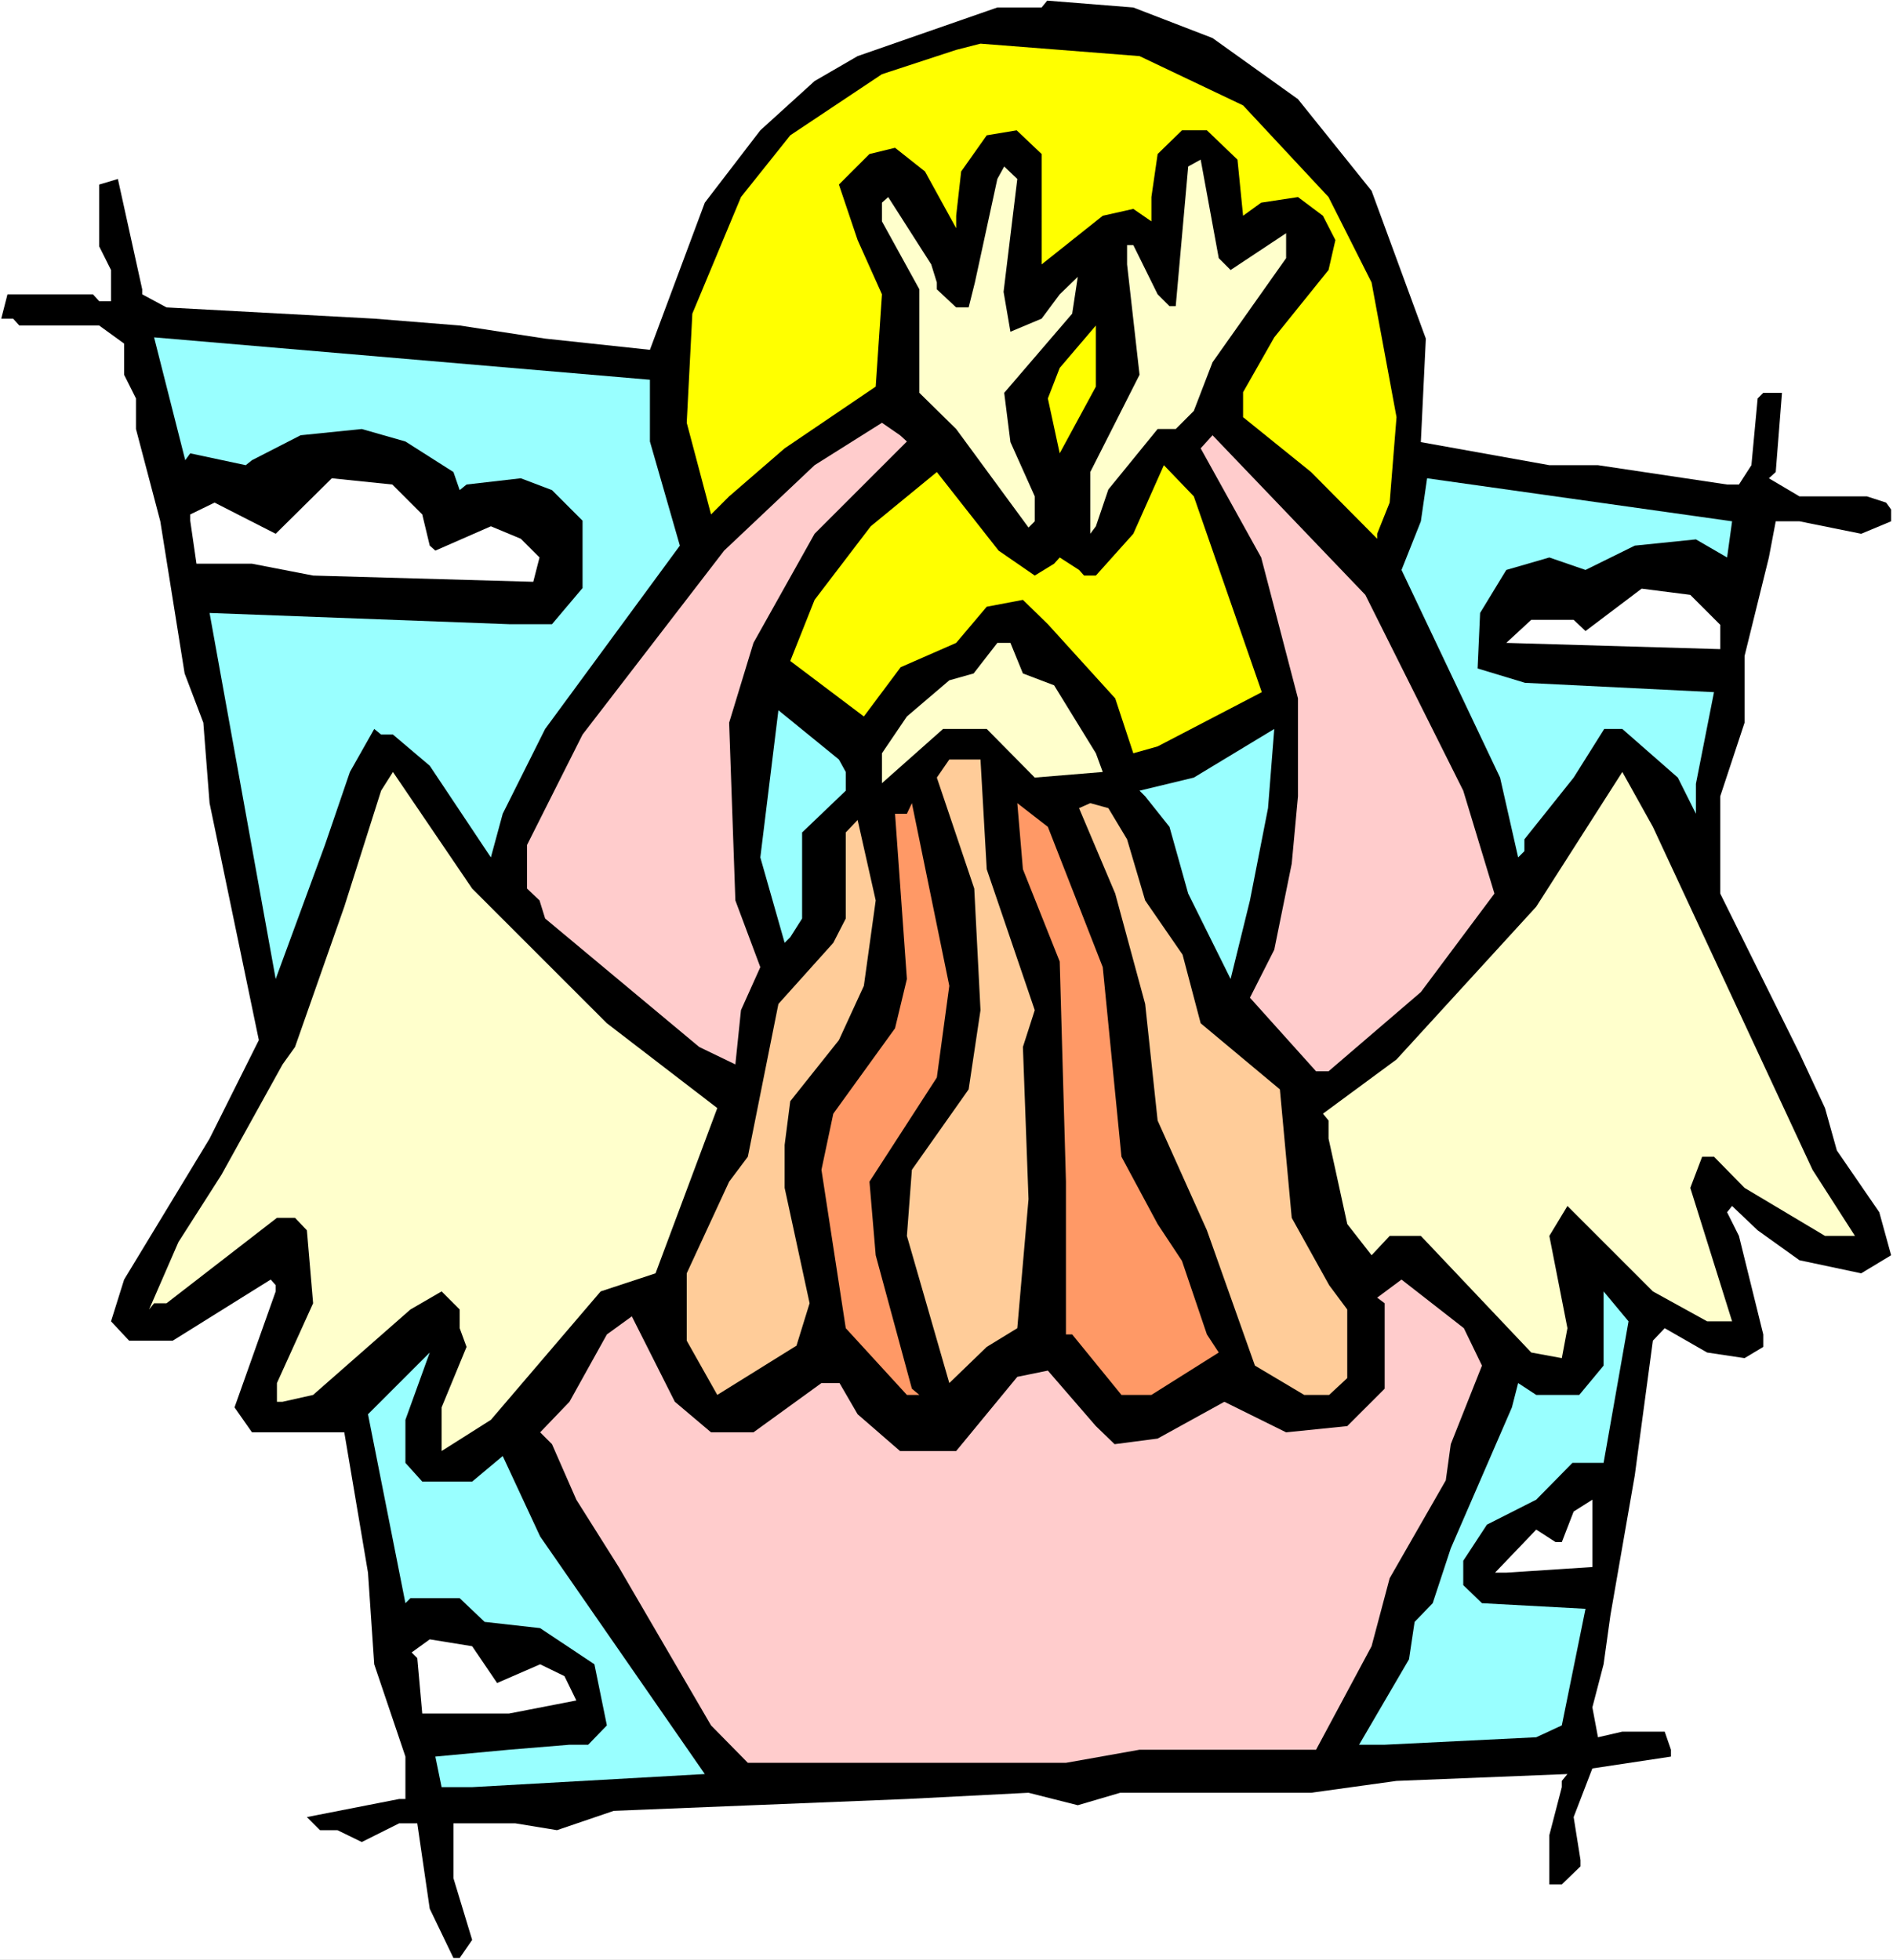 <?xml version="1.0" encoding="UTF-8" standalone="no"?>
<svg
   version="1.0"
   width="129.766mm"
   height="134.377mm"
   id="svg28"
   sodipodi:docname="Praying 01.wmf"
   xmlns:inkscape="http://www.inkscape.org/namespaces/inkscape"
   xmlns:sodipodi="http://sodipodi.sourceforge.net/DTD/sodipodi-0.dtd"
   xmlns="http://www.w3.org/2000/svg"
   xmlns:svg="http://www.w3.org/2000/svg">
  <rect width="100%" height="100%" fill="#808080" stroke="none"/>
  <sodipodi:namedview
     id="namedview28"
     pagecolor="#ffffff"
     bordercolor="#000000"
     borderopacity="0.25"
     inkscape:showpageshadow="2"
     inkscape:pageopacity="0.0"
     inkscape:pagecheckerboard="0"
     inkscape:deskcolor="#d1d1d1"
     inkscape:document-units="mm" />
  <defs
     id="defs1">
    <pattern
       id="WMFhbasepattern"
       patternUnits="userSpaceOnUse"
       width="6"
       height="6"
       x="0"
       y="0" />
  </defs>
  <path
     style="fill:#ffffff;fill-opacity:1;fill-rule:evenodd;stroke:none"
     d="M 0,507.881 H 490.455 V 0 H 0 Z"
     id="path1" />
  <path
     style="fill:#000000;fill-opacity:1;fill-rule:evenodd;stroke:none"
     d="m 314.15,9.857 22.139,15.836 19.069,23.754 14.059,38.297 -1.293,26.824 33.29,5.979 h 12.605 l 33.451,5.009 h 3.07 l 3.232,-5.009 1.616,-17.29 1.454,-1.454 h 4.848 l -1.616,20.522 -1.778,1.616 7.918,4.686 h 17.453 l 5.01,1.616 1.293,1.778 v 3.07 l -7.757,3.232 -15.998,-3.232 h -6.141 l -1.778,9.372 -6.302,25.531 v 17.29 l -6.302,19.068 v 25.208 l 20.523,41.367 6.626,14.22 3.07,10.988 10.989,15.998 3.07,11.15 -7.757,4.686 -15.998,-3.393 -10.827,-7.756 -6.626,-6.302 -1.293,1.616 3.07,6.14 6.302,25.531 v 3.232 l -4.848,2.909 -9.696,-1.454 -10.989,-6.302 -3.07,3.232 -4.686,34.904 -6.302,36.196 -1.778,12.766 -2.909,11.15 1.454,7.756 6.302,-1.454 h 10.989 l 1.616,4.686 v 1.778 l -20.362,3.07 -4.848,12.604 1.778,11.15 v 1.616 l -4.848,4.686 h -3.232 v -12.766 l 3.232,-12.443 v -1.616 l 1.454,-1.778 -44.278,1.778 -22.139,3.07 h -49.45 l -10.989,3.232 -12.766,-3.232 -31.512,1.616 -75.952,3.07 -14.706,5.009 -10.827,-1.778 h -15.998 v 14.22 l 4.848,15.998 -3.232,4.686 h -1.616 l -6.141,-12.766 -3.232,-22.138 h -4.686 l -9.696,4.848 -6.302,-3.07 h -4.525 l -3.394,-3.393 23.917,-4.686 h 1.616 v -10.988 l -8.08,-23.916 -1.616,-23.754 -6.141,-36.358 H 65.286 l -4.525,-6.464 10.666,-30.056 v -1.616 l -1.293,-1.454 -25.371,15.836 H 33.451 l -4.686,-5.009 3.394,-10.827 22.139,-36.52 12.766,-25.531 -12.766,-61.405 -1.616,-20.845 -4.848,-12.766 -6.302,-39.428 -6.302,-23.916 v -7.918 L 32.158,97.116 V 89.037 L 25.694,84.351 H 5.01 L 3.394,82.573 H 0.323 L 1.939,76.271 H 24.078 l 1.616,1.778 h 3.07 V 69.969 L 25.694,63.829 V 47.831 l 4.848,-1.454 6.302,28.602 v 1.293 l 6.302,3.393 53.813,2.909 22.139,1.778 22.139,3.393 27.149,2.909 14.221,-38.136 14.382,-18.745 14.059,-12.766 11.15,-6.464 36.198,-12.604 h 11.474 l 1.454,-1.778 22.301,1.778 z"
     id="path2" />
  <path
     style="fill:#ffff00;fill-opacity:1;fill-rule:evenodd;stroke:none"
     d="m 322.068,27.309 22.139,23.754 11.15,22.138 6.464,34.904 -1.778,22.138 -3.232,8.08 v 1.293 l -17.13,-17.29 -17.614,-14.22 v -6.464 l 8.08,-14.22 14.059,-17.452 1.778,-7.756 -3.232,-6.302 -6.464,-4.848 -9.534,1.454 -4.686,3.393 -1.454,-14.543 -7.918,-7.595 h -6.464 l -6.302,6.14 -1.616,11.15 v 6.302 l -4.686,-3.232 -7.918,1.778 -15.837,12.604 V 39.913 l -6.464,-6.14 -7.757,1.293 -6.626,9.372 -1.293,11.473 v 3.232 l -8.08,-14.705 -7.757,-6.14 -6.626,1.616 -7.918,7.918 4.848,14.382 6.302,14.058 -1.616,23.915 -23.594,15.998 -14.382,12.443 -4.686,4.686 -6.302,-23.754 1.454,-28.278 12.605,-30.218 12.766,-15.998 23.755,-15.836 19.23,-6.302 6.302,-1.616 41.208,3.232 z"
     id="path3" />
  <path
     style="fill:#ffffcc;fill-opacity:1;fill-rule:evenodd;stroke:none"
     d="m 318.836,69.969 14.382,-9.534 v 6.464 l -19.069,26.986 -4.848,12.604 -4.686,4.686 h -4.686 l -12.766,15.674 -3.232,9.534 -1.454,1.939 v -15.998 l 12.766,-25.208 -3.232,-28.602 v -5.009 h 1.616 l 6.302,12.766 3.07,3.07 h 1.616 l 3.232,-36.196 3.232,-1.778 4.686,25.531 z"
     id="path4" />
  <path
     style="fill:#ffffcc;fill-opacity:1;fill-rule:evenodd;stroke:none"
     d="m 260.014,75.625 1.778,10.342 8.08,-3.393 4.686,-6.302 4.686,-4.525 -1.454,9.534 -17.614,20.522 1.616,12.766 6.302,14.058 v 6.464 l -1.616,1.616 -18.746,-25.531 -9.534,-9.372 V 74.978 l -9.696,-17.613 v -4.848 l 1.616,-1.454 11.15,17.452 1.454,4.686 v 1.778 l 5.01,4.686 h 3.232 l 1.616,-6.464 5.818,-26.824 1.778,-3.232 3.394,3.232 z"
     id="path5" />
  <path
     style="fill:#ffff00;fill-opacity:1;fill-rule:evenodd;stroke:none"
     d="m 274.558,117.477 -3.07,-14.22 3.07,-7.918 9.373,-10.988 v 15.836 z"
     id="path6" />
  <path
     style="fill:#99ffff;fill-opacity:1;fill-rule:evenodd;stroke:none"
     d="m 168.387,114.407 7.757,26.986 -34.906,47.508 -10.989,21.976 -3.07,11.311 -15.837,-23.754 -9.534,-8.08 h -3.07 l -1.778,-1.454 -6.302,11.15 -6.464,18.906 -12.766,34.742 -17.13,-94.854 77.568,2.909 h 11.15 l 7.918,-9.372 v -17.452 l -7.918,-7.918 -8.08,-3.07 -14.059,1.616 -1.778,1.454 -1.616,-4.686 -12.443,-7.918 -11.312,-3.232 -15.837,1.616 -12.605,6.464 -1.616,1.293 -14.382,-3.07 -1.293,1.778 L 39.915,87.421 168.387,98.409 Z"
     id="path7" />
  <path
     style="fill:#ffcccc;fill-opacity:1;fill-rule:evenodd;stroke:none"
     d="m 234.966,114.407 -23.917,23.916 -15.837,28.278 -6.302,20.684 1.616,46.053 6.464,17.29 -5.01,11.15 -1.454,14.058 -9.373,-4.525 -39.915,-33.288 -1.454,-4.686 -3.232,-3.07 V 218.956 l 14.382,-28.602 36.683,-47.669 23.432,-22.138 17.453,-10.988 4.686,3.232 z"
     id="path8" />
  <path
     style="fill:#ffcccc;fill-opacity:1;fill-rule:evenodd;stroke:none"
     d="m 379.113,204.898 8.08,26.663 -19.069,25.531 -23.917,20.522 h -3.232 l -17.13,-19.068 6.302,-12.443 4.525,-22.3 1.616,-17.452 v -25.37 l -9.534,-36.52 -15.675,-28.278 3.07,-3.393 39.592,41.367 z"
     id="path9" />
  <path
     style="fill:#ffff00;fill-opacity:1;fill-rule:evenodd;stroke:none"
     d="m 326.916,179.366 -26.987,14.058 -6.302,1.778 -4.686,-14.22 -17.453,-19.229 -6.464,-6.302 -9.373,1.778 -7.918,9.372 -14.382,6.302 -9.534,12.766 -19.069,-14.382 6.302,-15.836 14.544,-19.068 17.13,-14.058 15.998,20.36 9.373,6.464 5.01,-3.07 1.454,-1.616 5.01,3.232 1.293,1.454 h 3.07 l 9.696,-10.827 7.918,-17.775 7.757,8.08 z"
     id="path10" />
  <path
     style="fill:#ffffff;fill-opacity:1;fill-rule:evenodd;stroke:none"
     d="m 109.403,133.313 1.939,8.08 1.454,1.293 14.382,-6.302 7.757,3.232 4.848,4.848 -1.616,6.302 -57.045,-1.616 -15.837,-3.07 H 50.904 l -1.616,-11.15 v -1.616 l 6.302,-3.07 15.837,8.08 14.544,-14.382 15.675,1.616 z"
     id="path11" />
  <path
     style="fill:#99ffff;fill-opacity:1;fill-rule:evenodd;stroke:none"
     d="m 447.47,144.463 -8.08,-4.686 -15.837,1.616 -12.766,6.302 -9.373,-3.232 -11.15,3.232 -6.787,11.15 -0.646,14.382 12.282,3.717 48.965,2.424 -4.686,23.754 v 7.756 l -4.686,-9.372 -14.382,-12.604 h -4.686 l -7.918,12.604 -12.766,15.998 v 3.07 l -1.616,1.616 -4.686,-20.684 -25.533,-53.81 5.01,-12.604 1.616,-11.15 79.022,11.15 z"
     id="path12" />
  <path
     style="fill:#ffffff;fill-opacity:1;fill-rule:evenodd;stroke:none"
     d="m 445.692,161.914 v 6.302 l -55.429,-1.616 6.464,-5.979 h 10.989 l 3.07,2.909 14.544,-10.988 12.605,1.616 z"
     id="path13" />
  <path
     style="fill:#ffffcc;fill-opacity:1;fill-rule:evenodd;stroke:none"
     d="m 265.024,174.519 8.08,3.07 10.827,17.613 1.778,4.848 -17.614,1.454 -12.443,-12.604 h -11.312 l -15.837,14.058 v -7.756 l 6.464,-9.534 10.989,-9.372 6.302,-1.778 6.141,-7.918 h 3.394 z"
     id="path14" />
  <path
     style="fill:#99ffff;fill-opacity:1;fill-rule:evenodd;stroke:none"
     d="m 219.129,200.05 v 4.848 l -11.312,10.827 v 22.3 l -3.07,4.848 -1.454,1.454 -6.302,-22.138 4.686,-38.136 15.675,12.766 z"
     id="path15" />
  <path
     style="fill:#99ffff;fill-opacity:1;fill-rule:evenodd;stroke:none"
     d="m 323.846,233.338 -5.01,20.36 -10.989,-22.138 -4.848,-17.29 -6.302,-7.918 -1.454,-1.454 14.059,-3.393 20.846,-12.604 -1.616,20.522 z"
     id="path16" />
  <path
     style="fill:#ffcc99;fill-opacity:1;fill-rule:evenodd;stroke:none"
     d="m 255.651,225.258 12.443,36.52 -3.07,9.534 1.454,39.428 -2.909,33.449 -7.918,4.848 -9.696,9.372 -10.989,-38.136 1.293,-17.129 14.706,-20.845 3.07,-20.522 -1.616,-31.51 -9.696,-28.763 3.232,-4.686 h 8.08 z"
     id="path17" />
  <path
     style="fill:#ffffcc;fill-opacity:1;fill-rule:evenodd;stroke:none"
     d="m 157.237,265.171 28.603,21.976 -15.998,42.822 -14.221,4.686 -28.442,33.288 -12.766,8.08 v -11.311 l 6.464,-15.674 -1.778,-4.848 v -4.848 l -4.686,-4.686 -8.08,4.686 -25.21,22.138 -7.918,1.778 h -1.454 v -4.848 l 9.373,-20.684 -1.616,-18.906 -3.07,-3.232 h -4.686 l -28.603,22.138 h -3.232 l -1.293,1.616 7.595,-17.452 11.15,-17.452 15.837,-28.602 3.232,-4.525 12.766,-36.358 9.534,-30.056 3.07,-4.848 20.523,30.218 z"
     id="path18" />
  <path
     style="fill:#ffffcc;fill-opacity:1;fill-rule:evenodd;stroke:none"
     d="m 469.609,303.145 10.989,17.129 h -7.757 l -20.846,-12.443 -7.918,-8.08 h -3.07 l -3.07,8.08 10.827,34.581 h -6.464 l -14.059,-7.756 -22.139,-22.138 -4.686,7.756 4.686,23.916 -1.454,7.756 -7.918,-1.454 -28.603,-30.218 h -8.08 l -4.686,5.009 -6.302,-8.08 -3.07,-14.058 -1.778,-8.08 v -4.686 l -1.454,-1.778 19.069,-14.058 36.198,-39.59 22.301,-34.904 7.918,14.22 z"
     id="path19" />
  <path
     style="fill:#ff9966;fill-opacity:1;fill-rule:evenodd;stroke:none"
     d="m 242.723,279.23 -17.453,26.986 1.616,19.068 9.373,34.581 1.939,1.616 h -3.232 l -15.837,-17.29 -6.302,-41.044 3.07,-14.543 15.998,-22.138 3.07,-12.766 -3.07,-42.822 h 3.07 l 1.293,-2.747 9.696,47.346 z"
     id="path20" />
  <path
     style="fill:#ff9966;fill-opacity:1;fill-rule:evenodd;stroke:none"
     d="m 285.708,250.628 4.848,49.124 9.373,17.452 6.302,9.534 6.464,19.068 3.07,4.686 -17.453,10.988 h -7.757 L 277.79,345.805 h -1.616 v -39.59 l -1.616,-57.042 -9.534,-23.916 -1.454,-17.129 7.918,6.14 z"
     id="path21" />
  <path
     style="fill:#ffcc99;fill-opacity:1;fill-rule:evenodd;stroke:none"
     d="m 292.011,217.502 4.686,15.836 9.696,14.058 4.686,17.775 20.523,17.129 3.07,33.288 9.696,17.452 4.686,6.302 v 17.775 l -4.686,4.363 h -6.464 l -12.766,-7.595 -12.443,-35.065 -12.766,-28.44 -3.232,-30.218 -7.757,-28.602 -9.373,-22.138 2.909,-1.293 4.686,1.293 z"
     id="path22" />
  <path
     style="fill:#ffcc99;fill-opacity:1;fill-rule:evenodd;stroke:none"
     d="m 223.816,255.476 -6.464,14.058 -12.605,15.836 -1.454,11.311 v 11.15 l 6.464,29.894 -3.394,10.988 -20.523,12.766 -7.918,-14.058 v -17.452 l 10.989,-23.754 4.848,-6.464 7.918,-39.59 14.221,-15.836 3.232,-6.302 v -22.3 l 3.07,-3.232 4.686,20.845 z"
     id="path23" />
  <path
     style="fill:#ffcccc;fill-opacity:1;fill-rule:evenodd;stroke:none"
     d="m 383.961,353.885 -8.08,20.36 -1.293,9.372 -14.544,25.37 -4.686,17.613 -14.382,26.824 h -45.733 l -19.069,3.393 h -82.416 l -9.534,-9.695 -23.917,-41.044 -10.989,-17.452 -6.302,-14.382 -3.07,-3.07 7.595,-7.918 9.696,-17.452 6.464,-4.686 11.15,22.138 9.373,7.918 h 10.989 l 17.614,-12.766 h 4.686 l 4.686,8.08 10.989,9.534 h 14.544 l 15.837,-19.229 7.918,-1.616 12.443,14.382 4.848,4.686 11.15,-1.454 17.291,-9.534 15.998,7.918 15.837,-1.616 9.696,-9.695 v -22.138 l -1.939,-1.454 6.302,-4.686 16.16,12.604 z"
     id="path24" />
  <path
     style="fill:#99ffff;fill-opacity:1;fill-rule:evenodd;stroke:none"
     d="m 415.473,379.093 h -8.08 l -9.373,9.534 -12.766,6.464 -6.141,9.372 v 6.302 l 4.848,4.686 26.826,1.454 -6.141,30.218 -6.626,3.07 -39.269,1.939 H 352.126 l 12.928,-22.138 1.454,-9.695 4.686,-4.848 4.686,-14.22 15.837,-36.52 1.616,-6.302 4.686,3.07 h 11.15 l 6.302,-7.595 v -19.229 l 6.464,7.756 z"
     id="path25" />
  <path
     style="fill:#99ffff;fill-opacity:1;fill-rule:evenodd;stroke:none"
     d="m 105.04,379.093 4.363,4.848 h 12.928 l 7.918,-6.625 9.696,20.845 42.662,61.566 -60.277,3.393 h -7.918 l -1.616,-7.918 19.069,-1.778 15.675,-1.293 h 4.848 l 4.848,-5.009 -3.232,-15.836 -14.059,-9.372 -14.382,-1.616 -6.464,-6.14 h -12.766 l -1.293,1.293 -9.696,-48.962 15.998,-15.998 -6.302,17.452 z"
     id="path26" />
  <path
     style="fill:#ffffff;fill-opacity:1;fill-rule:evenodd;stroke:none"
     d="m 390.264,407.533 h -2.909 l 10.666,-11.15 5.01,3.232 h 1.616 l 3.07,-7.918 4.848,-3.07 v 17.452 z"
     id="path27" />
  <path
     style="fill:#ffffff;fill-opacity:1;fill-rule:evenodd;stroke:none"
     d="m 128.795,436.135 11.15,-4.848 6.302,3.07 3.07,6.302 -17.453,3.393 h -22.462 l -1.293,-14.382 -1.454,-1.454 4.686,-3.393 10.989,1.778 z"
     id="path28" />
</svg>
